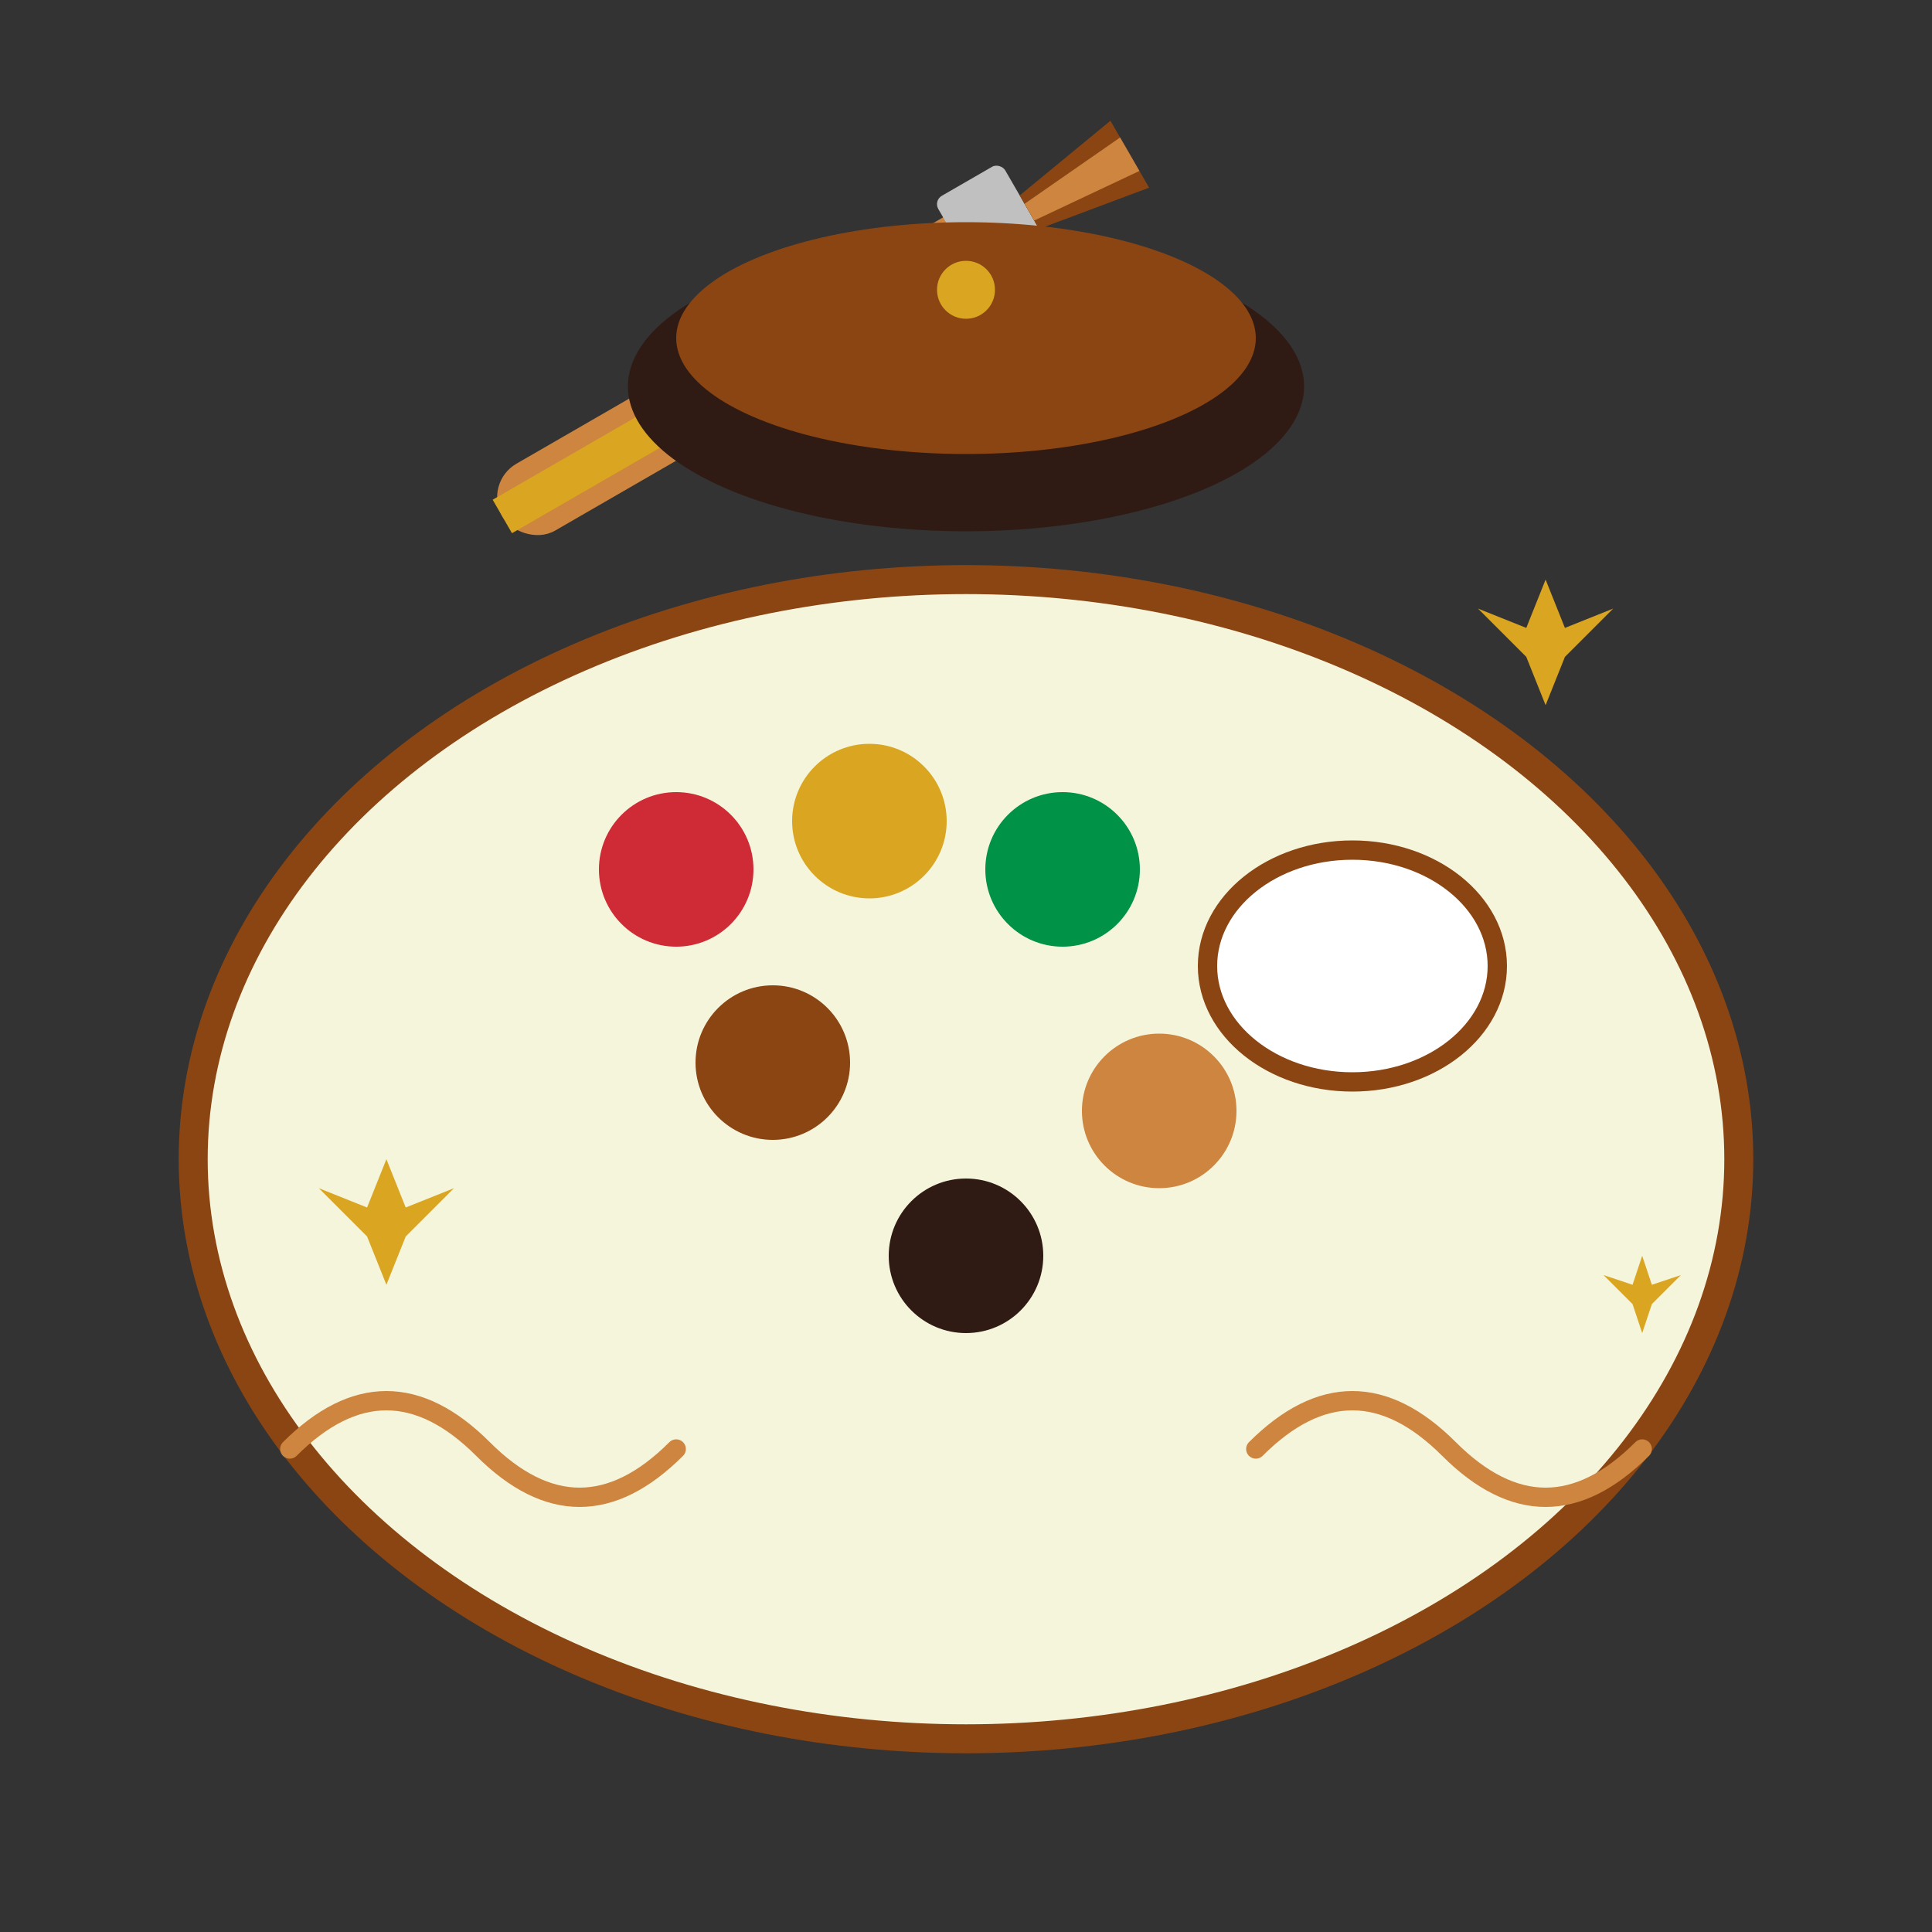 <svg width="200" height="200" viewBox="0 0 200 200" fill="none" xmlns="http://www.w3.org/2000/svg">
  <rect x="0" y="0" width="200" height="200" fill="#333333" stroke="none"/>
  <!-- Palette Background -->
  <ellipse cx="100" cy="120" rx="80" ry="60" fill="#F5F5DC" stroke="#8B4513" stroke-width="3"/>
  
  <!-- Palette Hole -->
  <ellipse cx="140" cy="100" rx="15" ry="12" fill="#FFFFFF" stroke="#8B4513" stroke-width="2"/>
  
  <!-- Paint Blobs -->
  <circle cx="70" cy="90" r="8" fill="#CE2B37"/>
  <circle cx="90" cy="85" r="8" fill="#DAA520"/>
  <circle cx="110" cy="90" r="8" fill="#009246"/>
  <circle cx="80" cy="110" r="8" fill="#8B4513"/>
  <circle cx="120" cy="115" r="8" fill="#CD853F"/>
  <circle cx="100" cy="130" r="8" fill="#2F1B14"/>
  
  <!-- Paintbrush -->
  <g transform="translate(50,50) rotate(-30)">
    <!-- Brush Handle -->
    <rect x="0" y="0" width="60" height="8" fill="#CD853F" rx="4"/>
    <rect x="0" y="2" width="60" height="4" fill="#DAA520"/>
    
    <!-- Ferrule (Metal Band) -->
    <rect x="55" y="-2" width="8" height="12" fill="#C0C0C0" rx="1"/>
    
    <!-- Brush Bristles -->
    <path d="M63 2 L75 0 L75 8 L63 6 Z" fill="#8B4513"/>
    <path d="M63 3 L75 2 L75 6 L63 5 Z" fill="#CD853F"/>
  </g>
  
  <!-- Artist's Beret -->
  <ellipse cx="100" cy="40" rx="35" ry="15" fill="#2F1B14"/>
  <ellipse cx="100" cy="35" rx="30" ry="12" fill="#8B4513"/>
  <circle cx="100" cy="30" r="3" fill="#DAA520"/>
  
  <!-- Decorative Swirls -->
  <path d="M30 150 Q40 140 50 150 Q60 160 70 150" fill="none" stroke="#CD853F" stroke-width="2" stroke-linecap="round"/>
  <path d="M130 150 Q140 140 150 150 Q160 160 170 150" fill="none" stroke="#CD853F" stroke-width="2" stroke-linecap="round"/>
  
  <!-- Sparkles -->
  <g fill="#DAA520">
    <path d="M160 60 L162 65 L167 63 L162 68 L160 73 L158 68 L153 63 L158 65 Z"/>
    <path d="M40 120 L42 125 L47 123 L42 128 L40 133 L38 128 L33 123 L38 125 Z"/>
    <path d="M170 130 L171 133 L174 132 L171 135 L170 138 L169 135 L166 132 L169 133 Z"/>
  </g>
</svg>
